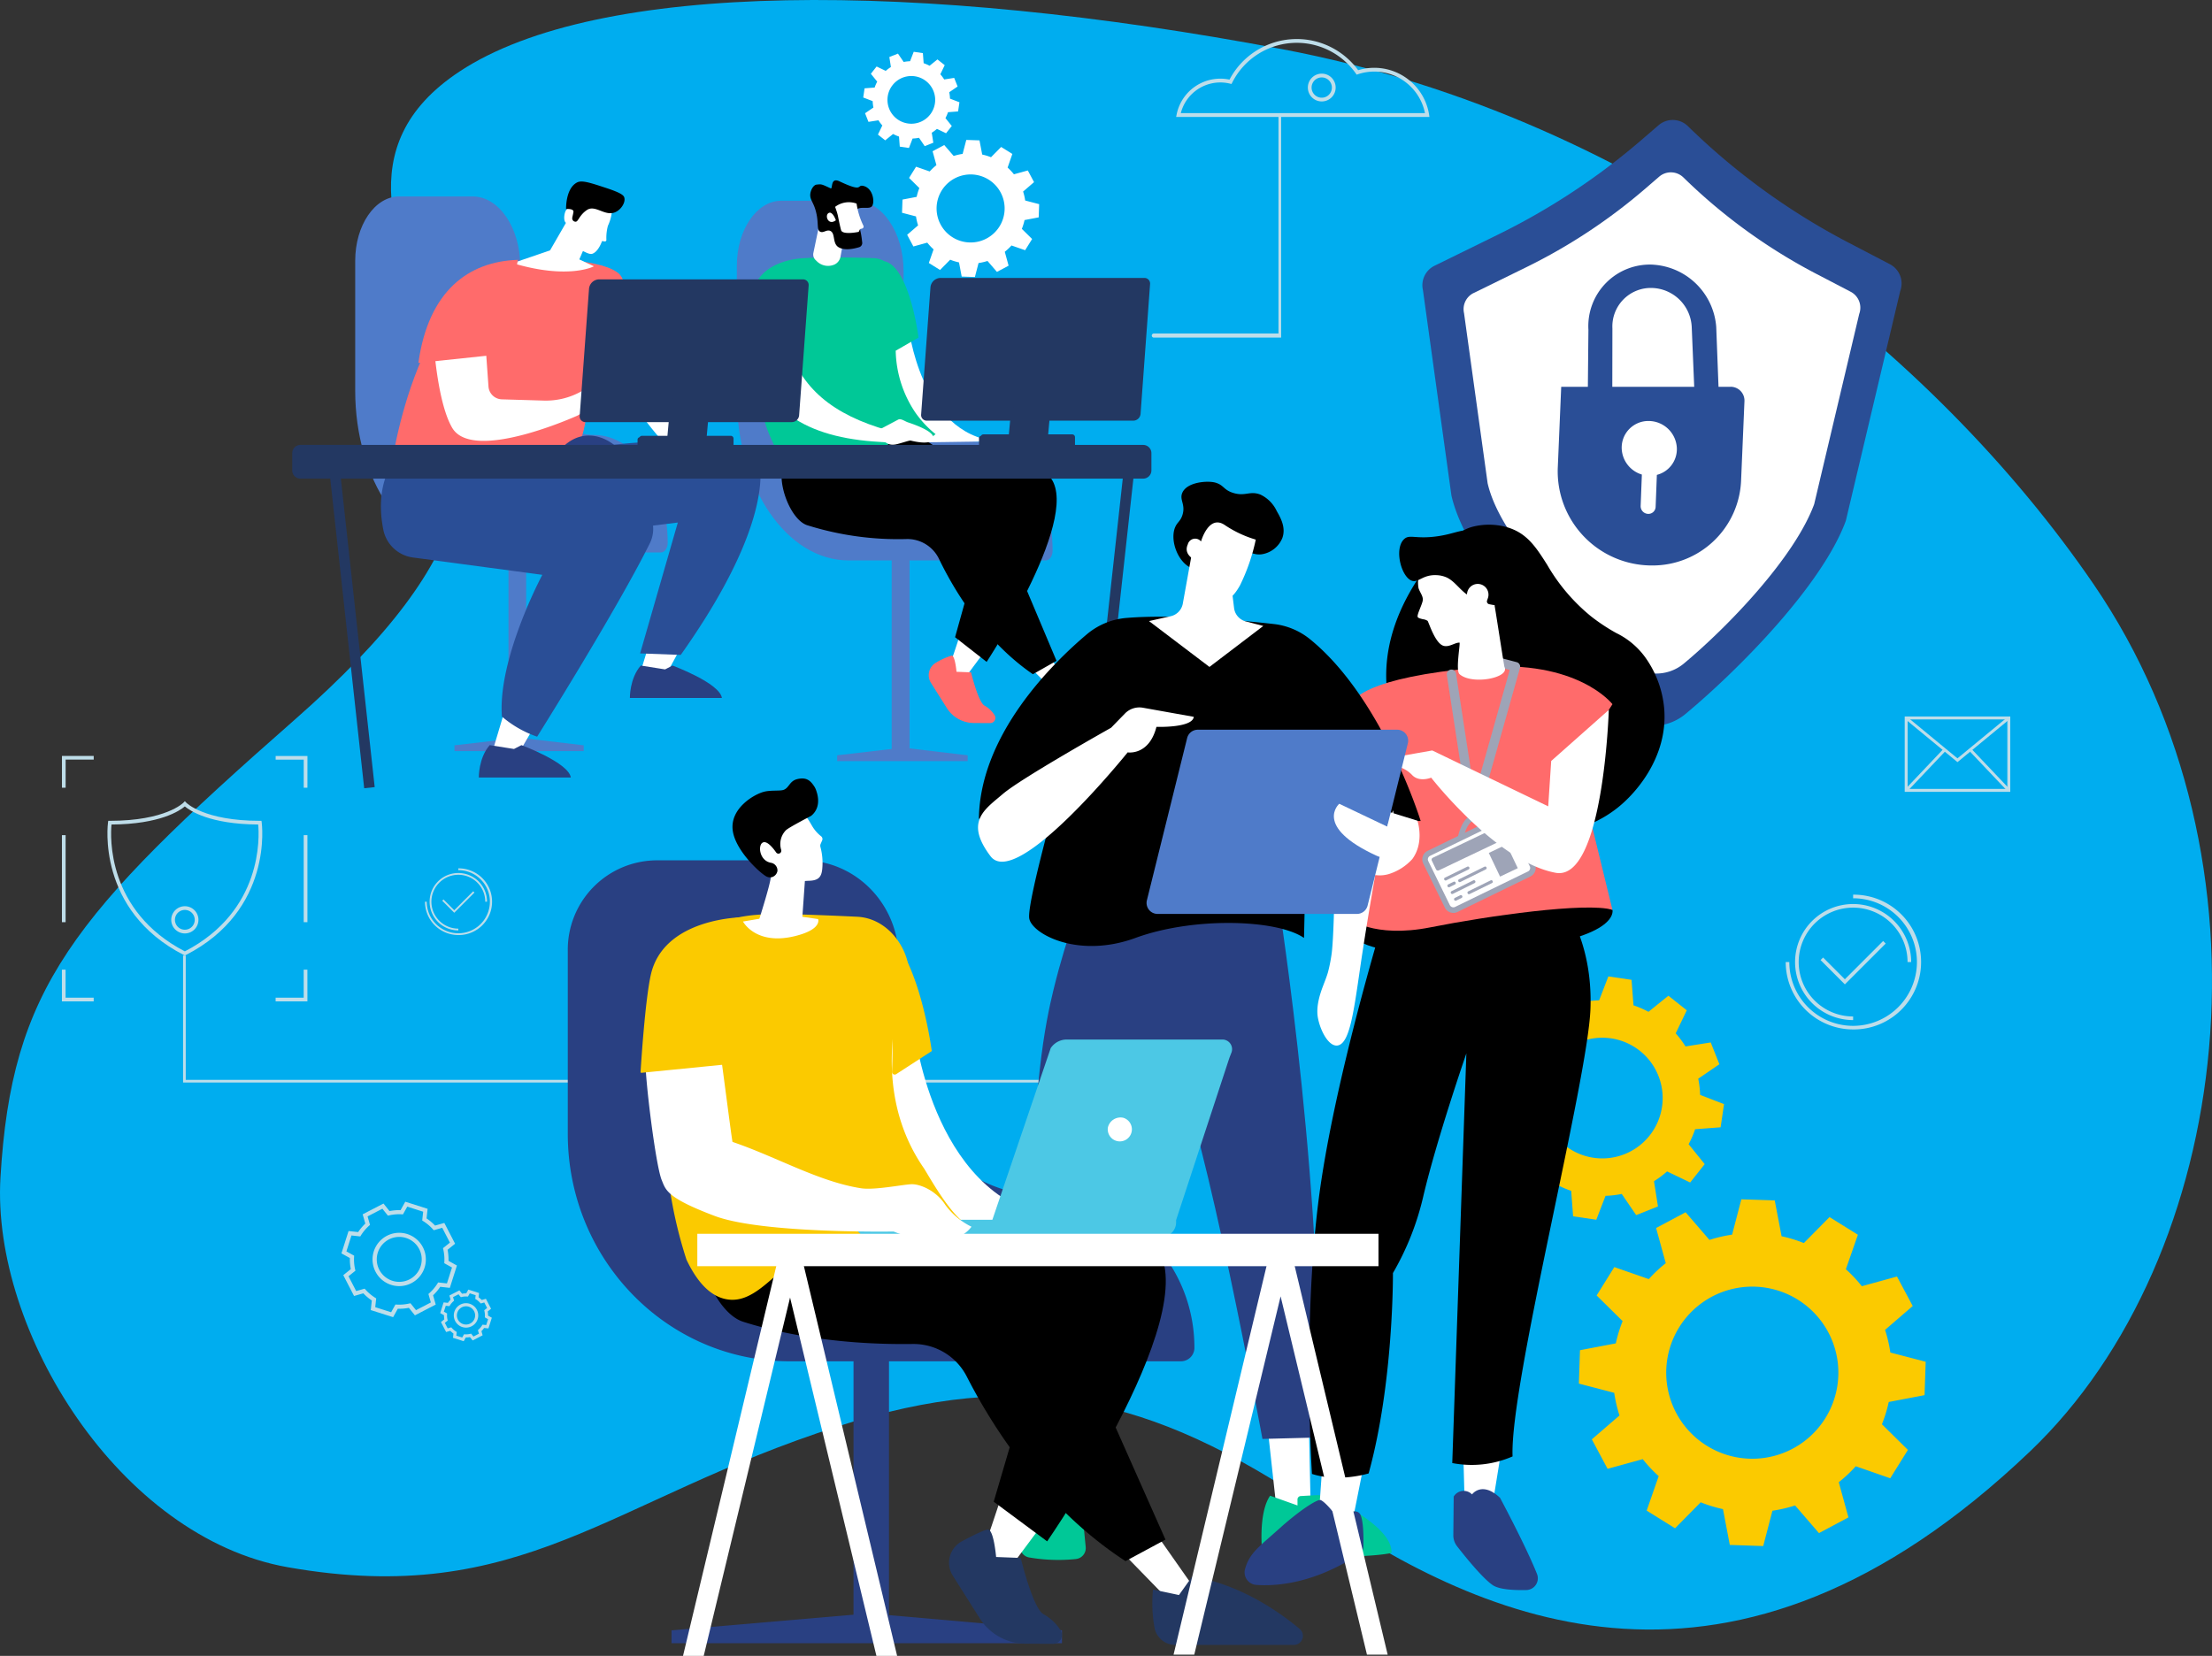 <?xml version="1.0" encoding="UTF-8"?>
<svg xmlns="http://www.w3.org/2000/svg" xmlns:xlink="http://www.w3.org/1999/xlink" width="480.001" height="359.402" viewBox="0 0 480.001 359.402">
  <rect x="0" y="0" width="480.001" height="359.402" fill="#333333" stroke="none"/>
  <defs>
    <clipPath id="clip-path">
      <rect id="Rectangle_1338" data-name="Rectangle 1338" width="480.001" height="359.402" fill="none"></rect>
    </clipPath>
  </defs>
  <g id="Group_2614" data-name="Group 2614" transform="translate(0 -0.001)">
    <g id="Group_2613" data-name="Group 2613" transform="translate(0 0.001)" clip-path="url(#clip-path)">
      <path id="Path_2914" data-name="Path 2914" d="M440.536,315c44.177-42.171,54.732-128.272,13.813-188.138C420.243,76.965,357.422,25.64,278.26,10.678S129.746-4.267,99.753,15.5C75.208,31.674,86.618,54.2,94.315,73.345,104.59,98.9,106.1,119.19,63.833,156.315,15.578,198.694,2.517,214.6.1,255.581c-1.967,33.328,25.858,78.159,62.37,84.582,50.83,8.943,69.7-14.679,119.425-30.6,39.893-12.775,67.561-6.8,103.73,17.682S375.7,376.887,440.536,315" transform="translate(0 -0.002)" fill="#00adef"></path>
      <path id="Path_2915" data-name="Path 2915" d="M245.311,1738.182l-.183-.094c-19.081-9.742-16.518-28.609-16.491-28.8l.051-.343h.346c12.132,0,15.945-3.91,15.982-3.949l.3-.315.293.316c.036.038,3.849,3.948,15.98,3.948h.347l.051.343c.028.189,2.59,19.057-16.492,28.8Zm-15.917-28.433c-.241,2.556-1.044,18.752,15.917,27.53,16.961-8.777,16.157-24.974,15.917-27.53-10.535-.065-14.82-3-15.917-3.931-1.1.931-5.382,3.865-15.917,3.931" transform="translate(-205.199 -1530.792)" fill="#bedde9"></path>
      <path id="Path_2916" data-name="Path 2916" d="M579.532,2070.882h.575v-10.766H390.03v-26.982h-.575v27.557H579.532Z" transform="translate(-349.727 -1825.739)" fill="#bedde9"></path>
      <path id="Path_2917" data-name="Path 2917" d="M593.251,2069.987h-6.9v-.8h6.094V2063.1h.8Z" transform="translate(-526.542 -1852.645)" fill="#bedde9"></path>
      <path id="Path_2918" data-name="Path 2918" d="M138.624,2069.987h-6.9V2063.1h.8v6.087h6.094Z" transform="translate(-118.29 -1852.645)" fill="#bedde9"></path>
      <path id="Path_2919" data-name="Path 2919" d="M132.555,1615.329h-.8v-6.9h6.892v.8h-6.088Z" transform="translate(-118.312 -1444.36)" fill="#bedde9"></path>
      <path id="Path_2920" data-name="Path 2920" d="M593.251,1615.352h-.8v-6.087h-6.094v-.8h6.9Z" transform="translate(-526.542 -1444.385)" fill="#bedde9"></path>
      <rect id="Rectangle_1325" data-name="Rectangle 1325" width="0.803" height="18.888" transform="translate(65.906 181.265)" fill="#bedde9"></rect>
      <rect id="Rectangle_1326" data-name="Rectangle 1326" width="0.803" height="18.888" transform="translate(13.437 181.265)" fill="#bedde9"></rect>
      <path id="Path_2921" data-name="Path 2921" d="M367.24,1934.106a2.952,2.952,0,1,1,2.951-2.952,2.955,2.955,0,0,1-2.951,2.952m0-5.1a2.148,2.148,0,1,0,2.147,2.148,2.15,2.15,0,0,0-2.147-2.148" transform="translate(-327.128 -1731.511)" fill="#bedde9"></path>
      <path id="Path_2922" data-name="Path 2922" d="M3157.084,2085.6l-3.156,3.989,3.491,4.322a21.105,21.105,0,0,0-1.411,3.251l-5.533.422-.74,5.032,5.186,2a21.387,21.387,0,0,0,.409,3.516l-4.587,3.135,1.876,4.728,5.482-.862a21.043,21.043,0,0,0,2.12,2.84l-2.4,5.009,3.989,3.156,4.321-3.491a21.188,21.188,0,0,0,3.251,1.411l.421,5.533,5.033.74,2-5.186a21.349,21.349,0,0,0,3.516-.409l3.136,4.588,4.728-1.877-.861-5.481a21.056,21.056,0,0,0,2.84-2.12l5.008,2.405,3.156-3.989-3.492-4.323a21.031,21.031,0,0,0,1.411-3.251l5.534-.421.739-5.032-5.186-2a21.355,21.355,0,0,0-.409-3.516l4.588-3.136-1.876-4.727-5.482.861a21.1,21.1,0,0,0-2.119-2.84l2.4-5.008-3.989-3.157-4.323,3.492a20.987,20.987,0,0,0-3.251-1.411l-.421-5.533-5.033-.739-2,5.186a21.309,21.309,0,0,0-3.516.409l-3.135-4.588-4.729,1.876.862,5.481a21.107,21.107,0,0,0-2.84,2.12Zm27.182,8.056a13.095,13.095,0,1,1-18.395,2.142,13.094,13.094,0,0,1,18.395-2.142" transform="translate(-2828.439 -1865.596)" fill="#fbca00"></path>
      <path id="Path_2923" data-name="Path 2923" d="M3366.383,2566.492l-3.836,6.158,5.64,5.567a30.027,30.027,0,0,0-1.479,4.833l-7.774,1.483-.242,7.251,7.669,2a30.371,30.371,0,0,0,1.143,4.917l-6,5.179,3.416,6.4,7.631-2.1a29.936,29.936,0,0,0,3.459,3.686l-2.607,7.483,6.159,3.836,5.566-5.639a30.067,30.067,0,0,0,4.834,1.479l1.482,7.774,7.251.243,2-7.669a30.454,30.454,0,0,0,4.917-1.143l5.178,6,6.4-3.415-2.1-7.631a30.062,30.062,0,0,0,3.686-3.46l7.483,2.607,3.834-6.158-5.639-5.567a29.992,29.992,0,0,0,1.479-4.834l7.774-1.482.243-7.251-7.669-2a30.461,30.461,0,0,0-1.143-4.918l6-5.178-3.416-6.4-7.631,2.1a30.157,30.157,0,0,0-3.459-3.685l2.606-7.483-6.159-3.836-5.566,5.639a30.114,30.114,0,0,0-4.834-1.479l-1.483-7.774-7.251-.242-2,7.669a30.37,30.37,0,0,0-4.918,1.143l-5.178-6-6.4,3.415,2.1,7.631a30.071,30.071,0,0,0-3.686,3.459Zm39.814,7.067a18.677,18.677,0,1,1-25.727,5.98,18.677,18.677,0,0,1,25.727-5.98" transform="translate(-3016.079 -2291.48)" fill="#fbca00"></path>
      <path id="Path_2924" data-name="Path 2924" d="M1839.214,113.4l-1.248,1.577,1.38,1.709a8.312,8.312,0,0,0-.558,1.285l-2.187.167-.292,1.989,2.05.79a8.407,8.407,0,0,0,.162,1.39l-1.814,1.24.741,1.869,2.168-.34a8.28,8.28,0,0,0,.838,1.123l-.951,1.98,1.577,1.248,1.709-1.38a8.353,8.353,0,0,0,1.285.558l.167,2.187,1.99.292.79-2.05a8.446,8.446,0,0,0,1.39-.162l1.24,1.814,1.869-.742-.34-2.167a8.31,8.31,0,0,0,1.122-.838l1.98.951,1.248-1.577-1.38-1.709a8.369,8.369,0,0,0,.558-1.285l2.187-.167.292-1.989-2.05-.79a8.39,8.39,0,0,0-.161-1.39l1.814-1.24-.742-1.869-2.167.34a8.385,8.385,0,0,0-.839-1.123l.951-1.98-1.577-1.248-1.709,1.38a8.34,8.34,0,0,0-1.285-.558l-.167-2.187-1.989-.292-.79,2.05a8.441,8.441,0,0,0-1.39.162l-1.24-1.814-1.869.742.34,2.167a8.324,8.324,0,0,0-1.123.838Zm10.746,3.185a5.177,5.177,0,1,1-7.272.847,5.177,5.177,0,0,1,7.272-.847" transform="translate(-1648.991 -98.968)" fill="#fff"></path>
      <path id="Path_2925" data-name="Path 2925" d="M1921.955,303.512l-1.516,2.435,2.229,2.2a11.873,11.873,0,0,0-.585,1.911l-3.073.586-.1,2.866,3.032.791a12.084,12.084,0,0,0,.452,1.944l-2.372,2.047,1.35,2.53,3.017-.829a11.917,11.917,0,0,0,1.367,1.457l-1.03,2.958,2.434,1.516,2.2-2.229a11.884,11.884,0,0,0,1.911.585l.586,3.073,2.866.1.791-3.032a12.053,12.053,0,0,0,1.944-.452l2.047,2.372,2.53-1.35-.829-3.017a11.862,11.862,0,0,0,1.458-1.367l2.958,1.03,1.517-2.434-2.23-2.2a11.866,11.866,0,0,0,.585-1.911l3.073-.586.1-2.866-3.032-.791a12.048,12.048,0,0,0-.452-1.944l2.372-2.047-1.35-2.53-3.017.829a11.9,11.9,0,0,0-1.368-1.457l1.03-2.958-2.434-1.516-2.2,2.229a11.892,11.892,0,0,0-1.911-.585l-.586-3.073-2.866-.1-.791,3.032a12.024,12.024,0,0,0-1.943.452l-2.048-2.372-2.53,1.35.829,3.017a11.829,11.829,0,0,0-1.457,1.367Zm15.739,2.794a7.383,7.383,0,1,1-10.17,2.364,7.383,7.383,0,0,1,10.17-2.364" transform="translate(-1723.17 -267.329)" fill="#fff"></path>
      <path id="Path_2926" data-name="Path 2926" d="M3028.392,286.912l13.823-6.784a146.939,146.939,0,0,0,31.232-20.642l3.562-3.072a4.709,4.709,0,0,1,6.37.2,146.933,146.933,0,0,0,34.8,25.251l9.038,4.716a4.71,4.71,0,0,1,2.24,5.8l-11.812,49.9c-5.142,13.959-23.116,32.178-34.772,41.9a11.288,11.288,0,0,1-15.278-.76c-10.474-10.642-31.8-30.492-35.529-46.624l-6.184-44.6a4.71,4.71,0,0,1,2.514-5.288" transform="translate(-2717.106 -229.231)" fill="#2a4e96"></path>
      <path id="Path_2927" data-name="Path 2927" d="M3115.622,392.911l11.445-5.617a121.652,121.652,0,0,0,25.858-17.091l2.949-2.544a3.9,3.9,0,0,1,5.274.166,121.666,121.666,0,0,0,28.81,20.907l7.483,3.9a3.9,3.9,0,0,1,1.855,4.8l-9.779,41.312c-4.257,11.558-18.631,26.533-28.282,34.584a9.346,9.346,0,0,1-12.649-.629c-8.672-8.811-26.841-25.137-29.926-38.494l-5.12-36.926a3.9,3.9,0,0,1,2.082-4.378" transform="translate(-2795.845 -329.306)" fill="#fff"></path>
      <path id="Path_2928" data-name="Path 2928" d="M3400.8,590.361l-.579-13.905a8.884,8.884,0,0,0-8.428-8.376,8.354,8.354,0,0,0-8.78,8.771l-.025,14.2h-5.315l.135-13.881a13.366,13.366,0,0,1,14.135-14.151v.007a14.643,14.643,0,0,1,13.6,13.51l.536,14.043Z" transform="translate(-3033.123 -505.572)" fill="#2a4e96"></path>
      <path id="Path_2929" data-name="Path 2929" d="M3351.132,823h-36.767l-.75,17.693a20.431,20.431,0,0,0,20.4,21.089,19.228,19.228,0,0,0,19.383-18.424l.732-17.262a3,3,0,0,0-2.994-3.1m-16.015,19.122-.268,6.956a1.57,1.57,0,0,1-1.583,1.511,1.67,1.67,0,0,1-1.667-1.716l.263-6.822a6.144,6.144,0,0,1-4.376-5.682,5.782,5.782,0,0,1,5.833-5.941,6.152,6.152,0,0,1,6.137,5.941,5.765,5.765,0,0,1-4.339,5.754" transform="translate(-2975.584 -739.05)" fill="#2a4e96"></path>
      <path id="Path_2930" data-name="Path 2930" d="M1603.627,442.4v13.359c0,13.065,7.24,23.656,16.17,23.656s16.17,10.591,16.17,23.656c0,1.164-.662,2.108-1.478,2.108h-42.8c-13.388,0-24.241-15.878-24.241-35.463v-28.5c0-7.79,4.317-14.105,9.641-14.105h16.086c5.773,0,10.454,6.847,10.454,15.294" transform="translate(-1407.554 -383.542)" fill="#4f7bc9"></path>
      <rect id="Rectangle_1327" data-name="Rectangle 1327" width="3.879" height="47.696" transform="translate(193.494 116.179)" fill="#4f7bc9"></rect>
      <path id="Path_2931" data-name="Path 2931" d="M1809.192,1593.037l-13.406-1.592h-1.23l-13.687,1.592v1.262h28.323Z" transform="translate(-1599.207 -1429.105)" fill="#4f7bc9"></path>
      <path id="Path_2932" data-name="Path 2932" d="M1867.368,692.4s2.485,23.487,19.174,25.023l-19.174.284s-7.1-14.973-7.387-20.8,7.387-4.5,7.387-4.5" transform="translate(-1670.241 -621.653)" fill="#fff"></path>
      <path id="Path_2933" data-name="Path 2933" d="M1609.932,678.333c-2.505,1.062-5.447,2.313-8.039,3.427,0,.032,0,.064,0,.1l8.038-3.469Z" transform="translate(-1438.485 -609.138)" fill="#fff"></path>
      <path id="Path_2934" data-name="Path 2934" d="M1595.731,674.587l.034-1.43.357-.153c2.593-1.114,5.535-2.366,8.042-3.428l.883-.374-.061,1.391Z" transform="translate(-1432.954 -600.938)"></path>
      <path id="Path_2935" data-name="Path 2935" d="M1588.13,567.906s.536-9.076,1.319-12.582c1.648-7.377,11.2-7.455,11.2-7.455s4.9-.374,15.214,0a5.068,5.068,0,0,1,2.2.669v-.015c5.484,1.3,7.388,16.582,7.388,16.582l-4.956,2.843a24.888,24.888,0,0,0,4.236,13.388,22.9,22.9,0,0,0,4.416,4.73,14.8,14.8,0,0,1-5.086,2.722c-3.8,1.129-5.7.987-8.755,1.079-8.094.242-11.072,8.188-16.3,7.055-1.4-.3-1.976-1.876-3.711-5.532-.983-3.032-3.128-6.11-3.615-10.134a56.591,56.591,0,0,1,.03-13.766Z" transform="translate(-1426.129 -491.833)" fill="#00c897"></path>
      <path id="Path_2936" data-name="Path 2936" d="M1888.362,932.318c-3.608-3.445-8.476-4.048-12.148-.067a.593.593,0,0,0,.427,1h11.347a.543.543,0,0,0,.373-.933" transform="translate(-1684.682 -834.678)"></path>
      <path id="Path_2937" data-name="Path 2937" d="M1600.636,727.7c2.754,10.039,10.009,15.81,21.877,19.182l-.234,2.57c-16.493-.58-26.577-6.2-30.035-19.954Z" transform="translate(-1429.824 -653.469)" fill="#fff"></path>
      <path id="Path_2938" data-name="Path 2938" d="M1862.383,894.881a1.456,1.456,0,0,1,.8-.713,5.636,5.636,0,0,0,.726-.331l3.23-1.714c.6-.3,1.47.394,2.1.6,1.9.623,5.819,2.089,5.5,3.467-.349,1.486-3.721.783-4.919.483-.273-.068-2.752.829-3.535.888a2.555,2.555,0,0,1-1.862-.471,1.72,1.72,0,0,0-.8-.186,1.471,1.471,0,0,1-1.149-.539l-.007-.008a1.253,1.253,0,0,1-.137-1.352Z" transform="translate(-1672.225 -801.055)" fill="#fff"></path>
      <path id="Path_2939" data-name="Path 2939" d="M2012.229,1356.5c.466-.472,3.161-8.866,3.161-8.866l5.325,3.8-5.838,7.856Z" transform="translate(-1806.966 -1210.161)" fill="#fff"></path>
      <path id="Path_2940" data-name="Path 2940" d="M1989,1409.494l-3.542-.021a6.967,6.967,0,0,1-5.8-3.172l-3.5-5.551a3.12,3.12,0,0,1,1.173-4.418,14.405,14.405,0,0,1,3.352-1.5c.729.069,1.023,3.521,1.023,3.521l3.155.121s1.559,6.49,2.93,7.227a6.031,6.031,0,0,1,2.166,2.047,1.132,1.132,0,0,1-.956,1.747" transform="translate(-1774.146 -1252.547)" fill="#ff6b6b"></path>
      <path id="Path_2941" data-name="Path 2941" d="M2190.357,1392.94l6.183,6.22,3.277-1.205-5.7-7.957Z" transform="translate(-1966.924 -1248.207)" fill="#fff"></path>
      <path id="Path_2942" data-name="Path 2942" d="M1842.442,961.831s28.256-3.468,36.658,4.2-13.264,40.646-13.264,40.646l-6.851-5.357,6.5-23.308-26.12-7.821Z" transform="translate(-1651.736 -863.015)"></path>
      <path id="Path_2943" data-name="Path 2943" d="M1668.219,968.246a65.847,65.847,0,0,0,21.712,3,7.617,7.617,0,0,1,6.934,4.4c3.041,6.286,9.621,17.605,20.34,24.942l5.12-2.908-13.067-31.012a11.111,11.111,0,0,0-6.183-6.1l-25.7-8.034s-8.231-4.344-12.167,3.214c-.7,1.35-2.009-1.063-2.32.026-1.066,3.734,1.8,11.294,5.326,12.474" transform="translate(-1493.063 -854.252)"></path>
      <path id="Path_2944" data-name="Path 2944" d="M2231.048,1455.495a17.838,17.838,0,0,0,.208,4.984,2.718,2.718,0,0,0,2.665,2.122h15.174a1.162,1.162,0,0,0,.744-2.053,29.951,29.951,0,0,0-13.763-6.733l-1.7,2.385Z" transform="translate(-2003.385 -1305.515)" fill="#ff6b6b"></path>
      <path id="Path_2945" data-name="Path 2945" d="M2243.758,1457.879h-15.174a3.338,3.338,0,0,1-3.256-2.6,18.3,18.3,0,0,1-.218-5.181.606.606,0,0,1,.727-.525l2.938.623,1.473-2.062a.6.6,0,0,1,.592-.246c6.367,1.058,11.537,4.756,14.053,6.867a1.767,1.767,0,0,1-1.134,3.122m-17.5-6.977a16.363,16.363,0,0,0,.25,4.121,2.121,2.121,0,0,0,2.073,1.645h15.174a.557.557,0,0,0,.356-.984,29.827,29.827,0,0,0-13.1-6.535l-1.481,2.075a.605.605,0,0,1-.618.24Z" transform="translate(-1998.049 -1300.186)" fill="#ff6b6b"></path>
      <path id="Path_2946" data-name="Path 2946" d="M2257.9,1514.749h-15.726a.605.605,0,0,1,0-1.211H2257.9a.605.605,0,0,1,0,1.211" transform="translate(-2012.913 -1359.146)" fill="#ff6b6b"></path>
      <path id="Path_2947" data-name="Path 2947" d="M2310.317,1469.529a.605.605,0,0,1-.559-.836l.833-2.022a.605.605,0,1,1,1.119.461l-.832,2.022a.606.606,0,0,1-.561.375" transform="translate(-2074.104 -1316.722)" fill="#ff6b6b"></path>
      <path id="Path_2948" data-name="Path 2948" d="M2337.143,1476.481a.605.605,0,0,1-.575-.8l.6-1.824a.605.605,0,0,1,1.15.379l-.6,1.824a.606.606,0,0,1-.575.416" transform="translate(-2098.192 -1323.144)" fill="#ff6b6b"></path>
      <path id="Path_2949" data-name="Path 2949" d="M1729.967,477.309l1.442-6.924,5.168,3.764-.747,4.089a2.361,2.361,0,0,1-1.244,1.56,3.448,3.448,0,0,1-3.915-.744l-.241-.233a1.636,1.636,0,0,1-.464-1.512" transform="translate(-1553.466 -422.402)" fill="#fff"></path>
      <path id="Path_2950" data-name="Path 2950" d="M1735.1,385c-1.489-.324.153,1.522-5.144-.98-2.109-1-1.4,1.766-1.951,1.509-2.023-.949-1.953-.919-3.033-.81-.714.072-1.364,1.267-1.386,2.232-.03,1.275.947,1.76,1.436,4.54.343,1.952.006,3.053.7,3.44s1.421-.528,2.224-.158c1.04.478.522,2.33,1.457,3.28.589.6,2.107,1.073,4.793.254a.952.952,0,0,0,.667-1.013c-.064-.582-.148-1.316-.288-2.011-.663-3.311-1.662-4.194-1.129-4.941.816-1.144,3.048-.061,3.6-1.019.573-1,.087-3.877-1.951-4.321" transform="translate(-1547.765 -344.652)"></path>
      <path id="Path_2951" data-name="Path 2951" d="M1776.6,431.3l.3.871a9.4,9.4,0,0,1,.339,1.256c.158.8.439,2.172.656,2.929.318,1.111,3.819.368,3.819.368l.3-.608.408-.1a.466.466,0,0,0,.214-.109.451.451,0,0,0,.1-.521,16.251,16.251,0,0,1-1.484-4.8,4.886,4.886,0,0,0-4.658.714" transform="translate(-1595.377 -386.398)" fill="#fff"></path>
      <path id="Path_2952" data-name="Path 2952" d="M1760.945,454.138s-.721-2.1-1.6-1.56-.028,2.823,1.6,1.56" transform="translate(-1579.56 -406.333)" fill="#fff"></path>
      <path id="Path_2953" data-name="Path 2953" d="M791.432,433.085v13.222c0,12.931,7.165,23.414,16,23.414s16,10.483,16,23.414c0,1.152-.655,2.086-1.463,2.086H779.613c-13.251,0-23.993-15.715-23.993-35.1V431.909c0-7.71,4.273-13.961,9.543-13.961h15.922c5.714,0,10.347,6.777,10.347,15.137" transform="translate(-678.541 -375.314)" fill="#4f7bc9"></path>
      <rect id="Rectangle_1328" data-name="Rectangle 1328" width="3.839" height="47.209" transform="translate(110.338 114.503)" fill="#4f7bc9"></rect>
      <path id="Path_2954" data-name="Path 2954" d="M994.9,1571.963l-13.27-1.576H980.41l-13.547,1.576v1.25H994.9Z" transform="translate(-868.236 -1410.196)" fill="#4f7bc9"></path>
      <path id="Path_2955" data-name="Path 2955" d="M1364.743,1353.774l-2.393,7.84,5.833.025,3.472-6.413Z" transform="translate(-1223.38 -1215.679)" fill="#fff"></path>
      <path id="Path_2956" data-name="Path 2956" d="M1049.338,1491.405l-3.463,11.561s3.984,4.255,3.752,3.938,6.947-12.406,6.947-12.406Z" transform="translate(-939.188 -1339.271)" fill="#fff"></path>
      <path id="Path_2957" data-name="Path 2957" d="M1339.931,1423.152s-.084-4.216,2.365-7.031l5.27.833,1.62-.833s10.255,3.8,10.713,7.031Z" transform="translate(-1203.248 -1271.666)" fill="#294082"></path>
      <path id="Path_2958" data-name="Path 2958" d="M1018.559,1592.471s-.084-4.216,2.365-7.031l5.27.833,1.62-.833s10.255,3.8,10.713,7.031Z" transform="translate(-914.658 -1423.713)" fill="#294082"></path>
      <path id="Path_2959" data-name="Path 2959" d="M1112.027,943.109s27.988-7.436,45.2-1.046a4.477,4.477,0,0,1,2.91,4.051c.177,5.245-1.7,17.668-17.3,39.671l-8.811-.333,8.18-28.4-34.045,4.2Z" transform="translate(-995.119 -843.638)" fill="#2a4e96"></path>
      <path id="Path_2960" data-name="Path 2960" d="M812.942,984.886s-4.013,4.809-2.1,14.482a7.584,7.584,0,0,0,6.423,6.052l28.084,3.763s-9.728,18.176-8.767,30.756a23.434,23.434,0,0,0,7.643,4.373s17.228-27.424,24.443-41.946a7,7,0,0,0-1.922-8.628c-4.27-3.331-12.35-7.488-26.1-7.522-22.975-.058-27.7-1.329-27.7-1.329" transform="translate(-727.667 -884.42)" fill="#2a4e96"></path>
      <path id="Path_2961" data-name="Path 2961" d="M1290.517,641.792c1.114-.3,5.581,31.347,21.534,31.555l-14.789-.616s-13.011-14.188-13.341-23.577c-.228-6.485,6.6-7.362,6.6-7.362" transform="translate(-1152.946 -576.322)" fill="#fff"></path>
      <path id="Path_2962" data-name="Path 2962" d="M874.162,583.013s.782,14.878-11.012,16.216-31.509-1.439-31.509-1.439,5.544-43.858,30.6-45.447c8.8-.558,20.962.93,19.607,5.314-3.433,11.108-7.688,25.357-7.688,25.357" transform="translate(-746.807 -495.899)" fill="#ff6b6b"></path>
      <path id="Path_2963" data-name="Path 2963" d="M1270.519,592.45l-8.578-11.73-5.991,17.817,8.04,6.362Z" transform="translate(-1127.834 -521.483)" fill="#ff6b6b"></path>
      <path id="Path_2964" data-name="Path 2964" d="M1098.844,423.731l-8.094,2.767c12.14,3.637,17.611.689,17.611.689l-3.164-1.5.784-1.816c.8.381,1.553.8,2.119.565,1.311-.538,2.026-2.725,2.026-2.725l.594.074a.314.314,0,0,0,.352-.3,10.074,10.074,0,0,1,.328-3.084,9.835,9.835,0,0,0,.9-3.4l-5.4-3.645-2.743,4.049s-.47-1.1-1.481-.722c-.734.272-1.067,2.609-.382,3.071Z" transform="translate(-979.485 -369.387)" fill="#fff"></path>
      <path id="Path_2965" data-name="Path 2965" d="M1204.252,392.235s1.715-.148,1.594.631c-.17,1.086-.383,1.3-.185,1.733a.755.755,0,0,0,.634.394c.5.007.67-.837,1.564-1.775a5.2,5.2,0,0,1,1-.826c1.733-1.031,3.7,1.3,5.8.63,1.4-.446,2.51-2.11,2.235-3.231-.115-.469-.509-.993-3.961-2.128-3.493-1.149-5.24-1.723-6.286-1.2-2.453,1.237-2.406,5.455-2.4,5.766" transform="translate(-1081.408 -346.869)"></path>
      <path id="Path_2966" data-name="Path 2966" d="M919.563,641.082s.561,16.485,4.325,22.9c4.5,7.656,27.176-2.656,27.176-2.656l2.638-1.5a7.3,7.3,0,0,1,5.862-.6l2.318.751a.552.552,0,0,0,.57-.9,23.694,23.694,0,0,0-5.139-4.326c-1.4-.758-3.212-.045-4.746.929a15.761,15.761,0,0,1-8.928,2.385l-8.988-.268a2.994,2.994,0,0,1-2.888-2.74L930.405,636Z" transform="translate(-825.761 -571.123)" fill="#fff"></path>
      <path id="Path_2967" data-name="Path 2967" d="M911.7,552.857c-10.714.337-19.419,6.729-21.6,22.375l17.578-1.851Z" transform="translate(-799.311 -496.461)" fill="#ff6b6b"></path>
      <path id="Path_2968" data-name="Path 2968" d="M1205.089,929.653c-3.709-3.542-8.714-4.161-12.489-.068a.61.61,0,0,0,.439,1.028h11.665a.558.558,0,0,0,.384-.959" transform="translate(-1070.798 -832.215)" fill="#294082"></path>
      <path id="Path_2969" data-name="Path 2969" d="M2010.842,627.047H1966.05a.618.618,0,0,1-.648-.683l2.026-27.643a1.652,1.652,0,0,1,1.587-1.448h44.214a.619.619,0,0,1,.648.683l-2.068,28.208a1.007,1.007,0,0,1-.968.883" transform="translate(-1764.915 -536.347)" fill="#233862"></path>
      <path id="Path_2970" data-name="Path 2970" d="M2005.513,622.324h-44.791a1.253,1.253,0,0,1-.932-.393,1.231,1.231,0,0,1-.32-.94l2.027-27.643a2.248,2.248,0,0,1,2.191-2.009H2007.9a1.253,1.253,0,0,1,.932.393,1.227,1.227,0,0,1,.32.94l-2.068,28.208a1.614,1.614,0,0,1-1.572,1.444m-41.826-29.774a1.044,1.044,0,0,0-.984.887l-2.026,27.643c0,.025.01.033.044.033h44.791a.407.407,0,0,0,.364-.322l2.068-28.208c0-.025-.01-.033-.045-.033Z" transform="translate(-1759.586 -531.018)" fill="#233862"></path>
      <path id="Path_2971" data-name="Path 2971" d="M2143.238,788.436h6.855l1.71-18.635a.345.345,0,0,0-.354-.392h-5.7a.858.858,0,0,0-.842.794Z" transform="translate(-1924.611 -690.923)" fill="#233862"></path>
      <path id="Path_2972" data-name="Path 2972" d="M2153.792,791.83h6.854l1.687-18.642h-6.854Z" transform="translate(-1934.089 -694.317)" fill="#233862"></path>
      <path id="Path_2973" data-name="Path 2973" d="M2155.318,787.107h-6.855a.606.606,0,0,1-.6-.66l1.687-18.642a.605.605,0,0,1,.6-.551H2157a.605.605,0,0,1,.6.66l-1.686,18.642a.606.606,0,0,1-.6.551m-6.192-1.211h5.639l1.577-17.431H2150.7Z" transform="translate(-1928.76 -688.988)" fill="#233862"></path>
      <path id="Path_2974" data-name="Path 2974" d="M2101.312,930.622h-18.25a.5.5,0,0,1-.5-.5v-2.255a.5.5,0,0,1,.5-.5h18.25a.5.5,0,0,1,.5.5v2.255a.5.5,0,0,1-.5.5" transform="translate(-1870.121 -832.76)" fill="#233862"></path>
      <rect id="Rectangle_1329" data-name="Rectangle 1329" width="19.26" height="2.691" transform="translate(213.405 94.884)" fill="#233862"></rect>
      <path id="Path_2975" data-name="Path 2975" d="M2105.984,928.132h-19.259a.605.605,0,0,1-.605-.605v-2.692a.605.605,0,0,1,.605-.605h19.259a.605.605,0,0,1,.606.605v2.692a.605.605,0,0,1-.606.605m-18.654-1.211h18.049v-1.481H2087.33Z" transform="translate(-1873.319 -829.952)" fill="#233862"></path>
      <path id="Path_2976" data-name="Path 2976" d="M1284.5,630.1h-44.791a.618.618,0,0,1-.648-.683l2.026-27.643a1.652,1.652,0,0,1,1.587-1.448h44.214a.618.618,0,0,1,.648.683l-2.068,28.208a1.008,1.008,0,0,1-.968.883" transform="translate(-1112.666 -539.084)" fill="#233862"></path>
      <path id="Path_2977" data-name="Path 2977" d="M1279.172,625.372h-44.791a1.254,1.254,0,0,1-.932-.393,1.231,1.231,0,0,1-.32-.94l2.027-27.643a2.248,2.248,0,0,1,2.191-2.009h44.213a1.253,1.253,0,0,1,.932.393,1.23,1.23,0,0,1,.319.94l-2.068,28.208a1.614,1.614,0,0,1-1.572,1.444M1237.346,595.6a1.043,1.043,0,0,0-.983.887l-2.026,27.643c0,.025.01.033.044.033h44.791a.406.406,0,0,0,.364-.322l2.068-28.208c0-.025-.01-.033-.045-.033Z" transform="translate(-1107.337 -533.755)" fill="#233862"></path>
      <path id="Path_2978" data-name="Path 2978" d="M1416.9,791.484h6.855l1.71-18.635a.344.344,0,0,0-.354-.392h-5.7a.859.859,0,0,0-.842.794Z" transform="translate(-1272.362 -693.66)" fill="#233862"></path>
      <path id="Path_2979" data-name="Path 2979" d="M1427.451,794.878h6.855l1.687-18.642h-6.854Z" transform="translate(-1281.84 -697.054)" fill="#233862"></path>
      <path id="Path_2980" data-name="Path 2980" d="M1428.977,790.155h-6.854a.605.605,0,0,1-.6-.66l1.687-18.642a.605.605,0,0,1,.6-.551h6.854a.606.606,0,0,1,.6.66L1429.58,789.6a.606.606,0,0,1-.6.551m-6.192-1.211h5.639L1430,771.513h-5.639Z" transform="translate(-1276.511 -691.725)" fill="#233862"></path>
      <path id="Path_2981" data-name="Path 2981" d="M1374.97,933.67h-18.251a.5.5,0,0,1-.5-.5V930.91a.5.5,0,0,1,.5-.5h18.251a.5.5,0,0,1,.5.5v2.255a.5.5,0,0,1-.5.5" transform="translate(-1217.871 -835.497)" fill="#233862"></path>
      <rect id="Rectangle_1330" data-name="Rectangle 1330" width="19.26" height="2.691" transform="translate(139.313 95.195)" fill="#233862"></rect>
      <path id="Path_2982" data-name="Path 2982" d="M1379.643,931.18h-19.26a.606.606,0,0,1-.605-.605v-2.691a.605.605,0,0,1,.605-.605h19.26a.605.605,0,0,1,.605.605v2.691a.606.606,0,0,1-.605.605m-18.654-1.211h18.049v-1.481h-18.049Z" transform="translate(-1221.07 -832.689)" fill="#233862"></path>
      <path id="Path_2983" data-name="Path 2983" d="M628.757,958.712h182.87a1.179,1.179,0,0,0,1.179-1.179v-3.751a1.179,1.179,0,0,0-1.179-1.179H628.757a1.179,1.179,0,0,0-1.179,1.179v3.751a1.179,1.179,0,0,0,1.179,1.179" transform="translate(-563.56 -855.43)" fill="#233862"></path>
      <path id="Path_2984" data-name="Path 2984" d="M806.3,953.988H623.427a1.787,1.787,0,0,1-1.785-1.784v-3.751a1.787,1.787,0,0,1,1.785-1.785H806.3a1.787,1.787,0,0,1,1.784,1.785V952.2a1.786,1.786,0,0,1-1.784,1.784m-182.87-6.109a.574.574,0,0,0-.574.574V952.2a.574.574,0,0,0,.574.574H806.3a.574.574,0,0,0,.574-.574v-3.751a.574.574,0,0,0-.574-.574Z" transform="translate(-558.23 -850.101)" fill="#233862"></path>
      <rect id="Rectangle_1331" data-name="Rectangle 1331" width="68" height="2.292" transform="translate(236.276 170.838) rotate(-83.725)" fill="#233862"></rect>
      <rect id="Rectangle_1332" data-name="Rectangle 1332" width="2.292" height="68" transform="matrix(0.994, -0.109, 0.109, 0.994, 71.618, 103.496)" fill="#233862"></rect>
      <path id="Path_2985" data-name="Path 2985" d="M2245.861,3026.651,2243.7,3041.8h-4.671l-.26-14.9Z" transform="translate(-2010.398 -2717.909)" fill="#fff"></path>
      <path id="Path_2986" data-name="Path 2986" d="M2238.372,3037.075H2233.7a.606.606,0,0,1-.605-.594l-.26-14.9a.605.605,0,0,1,.584-.615l7.09-.25a.605.605,0,0,1,.621.69l-2.158,15.151a.605.605,0,0,1-.6.52m-4.077-1.21h3.552l1.982-13.916-5.773.2Z" transform="translate(-2005.069 -2712.577)"></path>
      <path id="Path_2987" data-name="Path 2987" d="M2182.038,3158.151a37.3,37.3,0,0,1-10.155-.34,2.386,2.386,0,0,1-1.9-3c1.07-3.8,3.374-11,6.273-14.281l.633,1.851,1.013-1.689a.845.845,0,0,1,.648-.407l2.1-.2a.846.846,0,0,1,.914.7l.281,1.6.8-2.058,1.5,15.22a2.382,2.382,0,0,1-2.111,2.6" transform="translate(-1948.548 -2819.774)" fill="#00c897"></path>
      <path id="Path_2988" data-name="Path 2988" d="M2696.792,3026.778l1.942,17.659,7.428,1.555-.452-20.706Z" transform="translate(-2421.698 -2716.684)" fill="#fff"></path>
      <path id="Path_2989" data-name="Path 2989" d="M2683.646,3193.746s-.951-8.5,1.711-12.377l5.942,2.116v-1.27a.741.741,0,0,1,.664-.767l3.314-.19a7.205,7.205,0,0,1,3.6.74c3.969,1.952,13.106,6.982,12.817,11.8,0,0-7.193,1.785-28.047-.057" transform="translate(-2409.745 -2856.736)" fill="#00c897"></path>
      <path id="Path_2990" data-name="Path 2990" d="M2249.923,1854.561s10.657,67.738,8.388,116.49l-11.848.306s-12.707-68.751-19.046-81.05c0,0-17.223,62.682-17.887,80.524,0,0-7.664.77-10.719-.329-1.641-17.219-2.135-31.866-2.217-43.055-.235-32.024,2.826-46.571,4.5-53.471,1.54-6.336,3.194-11.486,4.4-14.969l4.031-11.5Z" transform="translate(-1972.513 -1659.046)" fill="#294082"></path>
      <path id="Path_2991" data-name="Path 2991" d="M2983.966,1184.913c.552.035,1.091.056,1.091.056a25.226,25.226,0,0,0,14.837-4.869c4.842-3.474,11.691-11.664,10.836-21.949a22.421,22.421,0,0,0-3.751-10.562c-3.413-5.054-6.419-4.858-12.018-9.291-10.693-8.466-10.116-17.4-18.785-19.492a14.116,14.116,0,0,0-6.777.058c-1.713.453-5.682,2.16-10.8,9.795-2.644,3.944-9.747,14.543-7.283,27.877,2.872,15.546,17.385,27.414,32.649,28.379" transform="translate(-2649.801 -1004.332)"></path>
      <path id="Path_2992" data-name="Path 2992" d="M2983.8,1183.4q-.264,0-.53-.007s-.543-.021-1.1-.056c-15.9-1.005-30.013-13.276-32.834-28.544-2.479-13.415,4.635-24.029,7.314-28.026,4.708-7.025,8.534-9.249,10.915-9.878a14.325,14.325,0,0,1,6.875-.059c4.763,1.149,6.771,4.312,9.313,8.316a40.517,40.517,0,0,0,9.55,11.214,41.193,41.193,0,0,0,5.456,3.606,16.817,16.817,0,0,1,6.6,5.731,22.461,22.461,0,0,1,3.785,10.658c.886,10.648-6.447,18.921-10.919,22.13a25.417,25.417,0,0,1-14.43,4.913m-12.709-66.555a13.405,13.405,0,0,0-3.421.437c-1.894.5-5.8,2.427-10.683,9.712-2.653,3.959-9.7,14.475-7.253,27.728,2.789,15.092,16.744,27.221,32.464,28.214.549.034,1.085.055,1.086.055a24.862,24.862,0,0,0,14.713-4.831c4.4-3.16,11.623-11.3,10.752-21.769a22.064,22.064,0,0,0-3.717-10.466,16.489,16.489,0,0,0-6.472-5.607,41.417,41.417,0,0,1-5.5-3.639,40.812,40.812,0,0,1-9.641-11.314c-2.494-3.927-4.463-7.029-9.066-8.14a14.081,14.081,0,0,0-3.256-.379" transform="translate(-2648.015 -1002.559)"></path>
      <path id="Path_2993" data-name="Path 2993" d="M2923.523,1865.064s2.172,7.444-30.229,9.257-26.978-7.392-26.978-7.392l34.015-9.91Z" transform="translate(-2573.624 -1667.589)"></path>
      <path id="Path_2994" data-name="Path 2994" d="M2804.569,3129.323l-.861,12.177,7.135.585,2.548-12.762Z" transform="translate(-2517.708 -2810.108)" fill="#fff"></path>
      <path id="Path_2995" data-name="Path 2995" d="M2672.456,3203.223a1.833,1.833,0,0,0,.812-1.478c.046-1.787.052-5.593-.668-7.023-.956-1.9-4.9.748-4.9.748s-2.31-3.2-3.662-3.874c-.7-.348-4.794,2.378-8.922,6.094-4.523,4.072-6.566,5.371-7.541,8.882a2.735,2.735,0,0,0,2.458,3.426c4.155.3,12.54-.2,22.425-6.775" transform="translate(-2377.413 -2866.002)" fill="#294082"></path>
      <path id="Path_2996" data-name="Path 2996" d="M3112.533,3075.005l.411,15.289,5.4.583,2.671-16.453Z" transform="translate(-2795.031 -2760.81)" fill="#fff"></path>
      <path id="Path_2997" data-name="Path 2997" d="M3091.621,3178.6l.08-8.371a2.523,2.523,0,0,1,3.979-.476s2.127-2.983,6.076.736c0,0,5.558,10.358,8.018,16.52a2.547,2.547,0,0,1-2.293,3.5c-2.551.06-5.849-.078-7.286-1.049-2.245-1.518-6.089-6.3-7.764-8.459a3.844,3.844,0,0,1-.809-2.4" transform="translate(-2776.252 -2845.402)" fill="#294082"></path>
      <path id="Path_2998" data-name="Path 2998" d="M2785.508,2029.875s-2.036-30.739,1.305-58.388,15.768-67.133,15.768-67.133,13.37-.607,23.1.7,13.584-.038,13.584-.038,7.266,8.319,6.673,23.959-17.546,81.612-16.9,97.1a22.211,22.211,0,0,1-13.086,1.441l3.06-88.912s-6.333,18.3-9.306,30.842a60.034,60.034,0,0,1-6.628,16.835s.178,23.763-5.275,43.485c0,0-6.443,2.016-12.293.11" transform="translate(-2500.813 -1709.969)"></path>
      <path id="Path_2999" data-name="Path 2999" d="M2926.527,1426.055s-7.519-9.813-28.761-7.98c-25.367,2.189-27.3,7.2-27.3,7.2l6.622,13.417-7.771,33.862s5.309,4.4,17.746,1.928,33.81-5.5,39.46-3.793l-7.878-32.312Z" transform="translate(-2576.625 -1273.216)" fill="#ff6b6b"></path>
      <path id="Path_3000" data-name="Path 3000" d="M3101.62,1740.387a.6.6,0,0,1-.136-.016.6.6,0,0,1-.455-.725c.683-2.97,1.951-4.747,3.392-4.755h.009c.661,0,1.852.393,2.48,3a.605.605,0,1,1-1.177.284c-.369-1.527-.933-2.069-1.3-2.069h0c-.541,0-1.576,1.021-2.219,3.815a.606.606,0,0,1-.59.47" transform="translate(-2784.687 -1557.919)" fill="#9ea4b7"></path>
      <path id="Path_3001" data-name="Path 3001" d="M3083.423,1427.613c-.02,0-.041,0-.062,0a1.01,1.01,0,0,1-.936-.854l-4.739-30.888a1.009,1.009,0,0,1,1.994-.306l4.034,26.29,7.625-27.039-5.668-1.5a1.009,1.009,0,1,1,.514-1.951l6.661,1.758a1.01,1.01,0,0,1,.714,1.25l-9.166,32.5a1.009,1.009,0,0,1-.971.735" transform="translate(-2763.728 -1249.406)" fill="#9ea4b7"></path>
      <path id="Path_3002" data-name="Path 3002" d="M3048.147,1738.853a1.46,1.46,0,0,1,1.948.667l4.683,9.562a1.453,1.453,0,0,1-.67,1.943l-15.815,7.7a1.461,1.461,0,0,1-1.949-.668l-4.682-9.562a1.452,1.452,0,0,1,.669-1.943Z" transform="translate(-2722.277 -1561.345)" fill="#fff"></path>
      <path id="Path_3003" data-name="Path 3003" d="M3032.323,1754.157a2.066,2.066,0,0,1-1.856-1.154l-4.682-9.562a2.057,2.057,0,0,1,.948-2.753l15.815-7.7a2.067,2.067,0,0,1,2.758.946l4.682,9.562a2.058,2.058,0,0,1-.948,2.753l-15.815,7.705a2.054,2.054,0,0,1-.9.208m10.49-20.63.265.544-15.815,7.7a.847.847,0,0,0-.391,1.133l4.683,9.562a.854.854,0,0,0,1.139.39l15.815-7.7a.848.848,0,0,0,.392-1.133l-4.683-9.562a.854.854,0,0,0-1.14-.39Z" transform="translate(-2716.942 -1556.018)" fill="#9ea4b7"></path>
      <path id="Path_3004" data-name="Path 3004" d="M3080.735,1876.544l-1.131.555a.328.328,0,1,1-.29-.588l1.132-.555a.328.328,0,1,1,.289.588" transform="translate(-2765.036 -1684.565)" fill="#9ea4b7"></path>
      <path id="Path_3005" data-name="Path 3005" d="M3091.376,1873.487l-4.7,2.331a.328.328,0,1,1-.29-.588l4.7-2.331a.327.327,0,1,1,.289.588" transform="translate(-2771.39 -1681.819)" fill="#9ea4b7"></path>
      <path id="Path_3006" data-name="Path 3006" d="M3094.888,1905.256l-1.131.555a.328.328,0,1,1-.29-.588l1.131-.555a.328.328,0,1,1,.29.588" transform="translate(-2777.745 -1710.348)" fill="#9ea4b7"></path>
      <path id="Path_3007" data-name="Path 3007" d="M3108.042,1844.318l-5.521,2.735a.328.328,0,1,1-.29-.588l5.521-2.735a.328.328,0,0,1,.29.588" transform="translate(-2785.614 -1655.626)" fill="#9ea4b7"></path>
      <path id="Path_3008" data-name="Path 3008" d="M3126.978,1873.45l-4.867,2.387a.313.313,0,0,1-.417-.142l-.014-.029a.31.31,0,0,1,.142-.417l4.867-2.386a.312.312,0,0,1,.418.142l.014.029a.311.311,0,0,1-.142.416" transform="translate(-2803.214 -1681.787)" fill="#9ea4b7"></path>
      <path id="Path_3009" data-name="Path 3009" d="M3077.332,1844.316l-4.867,2.386a.312.312,0,0,1-.417-.142l-.014-.029a.31.31,0,0,1,.142-.416l4.867-2.387a.312.312,0,0,1,.417.142l.015.029a.311.311,0,0,1-.143.416" transform="translate(-2758.633 -1655.625)" fill="#9ea4b7"></path>
      <path id="Path_3010" data-name="Path 3010" d="M3062.334,1755.623l-15.359,7.322a.462.462,0,0,1-.615-.217l-.911-1.9a.46.46,0,0,1,.218-.615l15.358-7.322a.463.463,0,0,1,.616.217l.911,1.9a.46.46,0,0,1-.218.615" transform="translate(-2734.749 -1574.042)" fill="#9ea4b7"></path>
      <rect id="Rectangle_1333" data-name="Rectangle 1333" width="4.257" height="5.688" transform="matrix(0.903, -0.43, 0.43, 0.903, 323.066, 185.126)" fill="#9ea4b7"></rect>
      <path id="Path_3011" data-name="Path 3011" d="M2805.461,1558.9a32.994,32.994,0,0,1-.8,4.108v0a.013.013,0,0,1,0,.005c-.293,1.017-.636,1.855-1.1,3.074-.616,1.624-1.567,4.413-1.09,6.9.6,3.137,2.674,6.76,4.682,5.845,2.115-.964,3-6.505,4.268-15.281,4.337-30.026,7.513-36,3.923-47.909a49.816,49.816,0,0,0-4.269-10.016,65.377,65.377,0,0,0-4.887,24.571s.027,22.471-.725,28.7" transform="translate(-2516.48 -1352.042)" fill="#fff"></path>
      <path id="Path_3012" data-name="Path 3012" d="M2956.883,1531.4l-25.163-12.127-13.074,2.314a2.8,2.8,0,0,0,2.773,1.043,6.686,6.686,0,0,1,5.885,1.926c1.557,1.712,4.18.623,4.18.623s14.232,18.286,27.013,20.645c10.39,1.917,11.533-35.351,11.533-35.351l-12.5,11.084Z" transform="translate(-2620.921 -1356.391)" fill="#fff"></path>
      <path id="Path_3013" data-name="Path 3013" d="M3015.619,1158.454c-.283-.446,1.057-2.866,1.1-3.748s-.642-1.62-.931-2.545a6.873,6.873,0,0,1,.033-2.573c.393-11.04,12.421-8.42,12.421-8.42,2.762.835,4.388,3.938,4.92,6,1.031,3.994-.868,8.824-.868,8.824.081.181,2.053,13.11,2.14,13.277,1.249,2.4-7.126,3.973-9.761,1.554-.89-.817.25-6.823,0-6.83-.987-.026-2.2,1.032-3.439.7-1.833-.487-3.212-5.075-3.476-5.417a2.2,2.2,0,0,0-.994-.357c-.49-.113-1-.234-1.15-.469" transform="translate(-2707.968 -1024.516)" fill="#fff"></path>
      <path id="Path_3014" data-name="Path 3014" d="M2977.545,1130.218c1.209-1.224,2.438,0,7.243-.676,4-.561,5.15-1.689,8.175-1.189a8.557,8.557,0,0,1,3.869,1.489,9.56,9.56,0,0,1,3.487,5.609c.857,3.322-.216,7.2-.7,8.661a.819.819,0,0,1-.849.557,21.27,21.27,0,0,1-2.7-.389.618.618,0,0,1-.448-.837,2.931,2.931,0,0,0,.1-.3,2.33,2.33,0,1,0-4.441-1.265c-.028.1-.049.194-.067.291-1.765-1.336-2.671-2.849-4.3-3.662a5.956,5.956,0,0,0-2.361-.535c-2.836-.1-3.779,1.58-5.121,1.255-2.342-.568-4.065-6.8-1.893-9.005" transform="translate(-2672.918 -1013.141)"></path>
      <path id="Path_3015" data-name="Path 3015" d="M2146.342,1313.747c-6.932-.782-21.6-2.173-31.919-1.316a15.306,15.306,0,0,0-8.614,3.556c-7.328,6.188-23.208,21.7-23.415,40.053l16.266-2.359s-5.743,20.58-5.352,23.887,10.46,8.934,23.052,4.318,30.716-4.053,36.583,0l.566-25.391h24.746s-8.183-26.631-24.059-39.487a15.167,15.167,0,0,0-7.853-3.261" transform="translate(-1869.974 -1178.311)"></path>
      <path id="Path_3016" data-name="Path 3016" d="M2809.918,1699.146c.192.635,1.4,4.875-1.107,8.316a11.487,11.487,0,0,1-5.063,3.254c-8.8,2.659-17.162-13.364-17.162-13.364l6.128-3.552,17.2,5.346" transform="translate(-2502.333 -1521.02)" fill="#fff"></path>
      <path id="Path_3017" data-name="Path 3017" d="M2441.445,1592.59h43.263a2.385,2.385,0,0,0,2.315-1.811l8.733-35.213a2.385,2.385,0,0,0-2.316-2.96h-43.262a2.385,2.385,0,0,0-2.315,1.811l-8.734,35.213a2.386,2.386,0,0,0,2.316,2.959" transform="translate(-2190.255 -1394.228)" fill="#4f7bc9"></path>
      <path id="Path_3018" data-name="Path 3018" d="M2850.351,1711.616l-1.271,3.523-10.4-4.953s-5.721,4.953,8.145,11.3c5.778,2.645,3.528-9.869,3.528-9.869" transform="translate(-2548.061 -1535.734)" fill="#fff"></path>
      <path id="Path_3019" data-name="Path 3019" d="M2109.413,1509.618s-19.447,10.917-23.458,14.345-8.362,6.029-2.708,13.524,29.764-22.526,29.764-22.526,4.631.767,6.248-5.541c0,0,7.819.28,8.1-2.175l-11.03-1.973a4.372,4.372,0,0,0-3.9,1.249Z" transform="translate(-1868.311 -1351.662)" fill="#fff"></path>
      <path id="Path_3020" data-name="Path 3020" d="M2510.122,1043.273c.352.609-.375,1.791-.383,1.788s.35-3.461,2.277-4.335c1.117-.507,1.7.337,3.36.108a5.776,5.776,0,0,0,4.444-3.469c.881-2.313-.389-4.518-1.19-5.909a7.4,7.4,0,0,0-3.57-3.588c-2.295-.867-3.253.464-5.88-.353-2.136-.664-1.98-1.694-3.88-2.234-1.585-.45-6.152-.193-7.173,2.234-.648,1.54.75,2.478.052,4.76-.418,1.37-1.076,1.538-1.556,2.6-1.191,2.625.3,7.235,3.144,8.78,3.856,2.1,9.519-1.822,10.354-.38" transform="translate(-2241.579 -920.532)"></path>
      <path id="Path_3021" data-name="Path 3021" d="M2461.8,1182.334l.9,7.364a3.442,3.442,0,0,0,2.548,2.914l3.788.987-11.674,8.889-13.118-9.951,4.7-1.051a3.441,3.441,0,0,0,2.636-2.748l1.956-10.848Z" transform="translate(-2194.91 -1057.736)" fill="#fff"></path>
      <path id="Path_3022" data-name="Path 3022" d="M2526.459,1119.882s-2.906-1.1-1.814-3.5a1.645,1.645,0,0,1,2.868-.629s1.651-5.917,5.121-3.583a24.47,24.47,0,0,0,6.757,3.182,42.2,42.2,0,0,1-3.417,9.917c-1.324,2.39-3,4.055-4.978,3.252-5.412-2.2-4.538-8.641-4.538-8.641" transform="translate(-2266.891 -998.233)" fill="#fff"></path>
      <path id="Path_3023" data-name="Path 3023" d="M1279.632,1851.948v18.6c0,18.195,14.366,32.944,32.088,32.944s32.089,14.75,32.089,32.944a2.935,2.935,0,0,1-2.933,2.936h-84.941c-26.568,0-48.105-22.112-48.105-49.388v-39.7a19.393,19.393,0,0,1,19.133-19.643h31.923c11.458,0,20.746,9.536,20.746,21.3" transform="translate(-1084.622 -1643.91)" fill="#294082"></path>
      <rect id="Rectangle_1334" data-name="Rectangle 1334" width="7.697" height="89.622" transform="translate(185.212 261.941)" fill="#294082"></rect>
      <path id="Path_3024" data-name="Path 3024" d="M1513.233,3437.868l-40.106-3.522h-3.678l-40.944,3.522v2.793h84.728Z" transform="translate(-1282.786 -3084.016)" fill="#294082"></path>
      <path id="Path_3025" data-name="Path 3025" d="M2080.828,3189.611c.79-.8,5.354-15,5.354-15l9.019,6.435-9.888,13.29Z" transform="translate(-1868.567 -2850.779)" fill="#fff"></path>
      <path id="Path_3026" data-name="Path 3026" d="M2041.494,3279.261l-6-.036a11.8,11.8,0,0,1-9.824-5.366l-5.931-9.391a5.274,5.274,0,0,1,1.988-7.473c2.475-1.316,5.069-2.6,5.677-2.539,1.234.117,1.732,5.955,1.732,5.955l5.344.206s2.64,10.979,4.963,12.226a10.2,10.2,0,0,1,3.669,3.463,1.914,1.914,0,0,1-1.62,2.956" transform="translate(-1812.98 -2922.475)" fill="#233862"></path>
      <path id="Path_3027" data-name="Path 3027" d="M2382.524,3251.563l10.868,11.165,5.761-2.163-10.018-14.284Z" transform="translate(-2139.489 -2915.136)" fill="#fff"></path>
      <path id="Path_3028" data-name="Path 3028" d="M2451.442,3357.075a30.124,30.124,0,0,0,.353,8.431,4.6,4.6,0,0,0,4.513,3.59h25.7a1.965,1.965,0,0,0,1.261-3.472c-4.57-3.829-12.976-9.674-23.311-11.39l-2.883,4.035Z" transform="translate(-2201.243 -3012.076)" fill="#233862"></path>
      <path id="Path_3029" data-name="Path 3029" d="M1793.262,2562.273s47.857-5.571,62.088,6.748-22.464,65.293-22.464,65.293l-11.6-8.607,11.008-37.441-44.24-12.564Z" transform="translate(-1605.654 -2299.773)"></path>
      <path id="Path_3030" data-name="Path 3030" d="M1498.179,2557.217c6.952,2.206,19.39,5.059,36.775,4.822a12.974,12.974,0,0,1,11.744,7.063c5.149,10.1,16.295,28.281,34.45,40.066l8.671-4.672-22.131-49.818a18.384,18.384,0,0,0-10.473-9.8l-43.86-16.083s-13.6-3.8-20.268,8.339c-1.191,2.168-3.4-1.708-3.929.042-1.806,6,3.049,18.142,9.02,20.037" transform="translate(-1336.911 -2270.335)"></path>
      <path id="Path_3031" data-name="Path 3031" d="M1835.476,2192.535s4.21,38.221,32.475,40.723l-32.475.461s-12.024-24.365-12.512-33.852,12.512-7.332,12.512-7.332" transform="translate(-1636.995 -1968.69)" fill="#fff"></path>
      <path id="Path_3032" data-name="Path 3032" d="M1428.645,1946.137c5.483-1.289,7.779-1.51,27.7-.584,6.5.3,10.666,6.291,11.239,11.131-1.549,4.644-9.1,25.662,3.372,43.575,1.822,3,5.151,8.871,8.454,11.543-1.856,1.5-5.306,1.82-9.179,2.97-6.431,1.91-9.664-.155-14.847,0-13.708.409-18.735,15.676-27.589,13.759-2.364-.512-5.5-2.356-8.436-8.541a95.257,95.257,0,0,1-3.972-17.96,98.5,98.5,0,0,1,4.692-43.458c.971-3.044,2.1-10.916,8.562-12.435" transform="translate(-1270.392 -1746.583)" fill="#fbca00"></path>
      <path id="Path_3033" data-name="Path 3033" d="M1872.014,1998.339s-3.224-24.834-12.512-27.04c3.268,10.044,4.356,19.964,3.881,31.528a.59.59,0,0,0,.91.523Z" transform="translate(-1669.818 -1770.212)" fill="#fbca00"></path>
      <path id="Path_3034" data-name="Path 3034" d="M1593.462,1743.679l.548-7.765c.371-.026.628-.042.7-.042,2.167-.025,2.871-.727,3.057-2.507a13.269,13.269,0,0,0-.385-4.833,1.029,1.029,0,0,1,.045-.665l.37-.868a.756.756,0,0,0-.25-.778l-.2-.162a7.928,7.928,0,0,1-1.765-2.082c-.434-.728-1.17-2.091-1.675-2.333-1.424-.679-7.2-3.7-10.427,1.579-2.517,4.116,1.6,9.782,3.091,11.638.361.449-2.44,9.247-2.44,9.247l-3.556.6s2.728,5.234,11.217,3.181c6.045-1.462,5.085-3.711,5.085-3.711Z" transform="translate(-1419.349 -1544.698)" fill="#fff"></path>
      <path id="Path_3035" data-name="Path 3035" d="M1565.184,1659.224c1.565-.337,3.364-.1,4.124-.376,1.225-.451,1.259-1.918,2.954-2.33,2.052-.5,2.908.377,3.71,1.6a3.437,3.437,0,0,1,.347.69c1.29,3.459-.339,5.146-1.064,5.7,0,0-4.616,2.385-5.406,3.067a4.263,4.263,0,0,0-1.056,4.315.652.652,0,0,1-.289.714.616.616,0,0,1-.827-.188c-.6-.87-1.911-2.553-2.844-2.155-1.172.5-.807,4.015,1.779,4.42a1.689,1.689,0,0,1,1.361,1.769,1.717,1.717,0,0,1-1.323,1.375,1.772,1.772,0,0,1-1.331-.342c-1.687-1.077-6.447-5.646-7.039-9.742-.713-4.934,4.82-8.059,6.9-8.508" transform="translate(-1399.268 -1487.413)"></path>
      <path id="Path_3036" data-name="Path 3036" d="M1898.153,2211.824h-33.725a4.17,4.17,0,0,0-3.5,1.875l-12.652,37.244h-29.851v.558a3.185,3.185,0,0,0,3.185,3.185h63.351a3.185,3.185,0,0,0,3.185-3.185v-.49l11.436-34.825c.174-.531.388-1.045.587-1.567a2.093,2.093,0,0,0-2.016-2.795" transform="translate(-1632.932 -1986.201)" fill="#4cc8e5"></path>
      <path id="Path_3037" data-name="Path 3037" d="M2355.509,2379.558a2.619,2.619,0,1,0,3.344-2.107,2.811,2.811,0,0,0-3.344,2.107" transform="translate(-2115.098 -2134.845)" fill="#fff"></path>
      <path id="Path_3038" data-name="Path 3038" d="M1438.316,2259.213c-1.93-3.021-5.475-4.552-7.423-4.441-2.128.12-7.969,1.327-10.877.868-9.2-1.456-18.2-6.766-27.857-10.058-.419-2.445-2.271-17.332-2.848-20.829-4.934.221-15.78-1.375-16.009,3.558-.145,3.134,2.089,21.785,3.452,25.446.927,2.206.9,3.88,11.556,7.9,10.276,3.873,38.813,3.38,38.813,3.38s12.209,5.192,16.9-1.045a15.346,15.346,0,0,1-5.706-4.775" transform="translate(-1233.209 -1997.74)" fill="#fff"></path>
      <path id="Path_3039" data-name="Path 3039" d="M1362.846,1985.4a.175.175,0,0,1-.193-.184c.113-1.838.986-15.551,2.222-21.08,2.791-12.479,20.008-12.5,20.008-12.5a79.3,79.3,0,0,0-3.188,30.783,1.1,1.1,0,0,1-.978,1.206Z" transform="translate(-1223.651 -1752.553)" fill="#fbca00"></path>
      <path id="Path_3040" data-name="Path 3040" d="M1494.932,2765.459l-18.74-77.77-18.739,77.77h-4.492l20.59-86.078,5.282-.008,20.591,86.086Z" transform="translate(-1304.748 -2406.057)" fill="#fff"></path>
      <path id="Path_3041" data-name="Path 3041" d="M2538.461,2762.845l-18.739-77.77-18.74,77.77h-4.491l20.59-86.078,5.281-.007,20.592,86.085Z" transform="translate(-2241.83 -2403.709)" fill="#fff"></path>
      <rect id="Rectangle_1335" data-name="Rectangle 1335" width="147.812" height="7.032" transform="translate(151.318 267.787)" fill="#fff"></rect>
      <path id="Path_3042" data-name="Path 3042" d="M3813.32,1932.832a14.645,14.645,0,0,1-14.629-14.628h.784a13.845,13.845,0,1,0,13.845-13.844v-.785a14.629,14.629,0,1,1,0,29.257m0-2.033a12.595,12.595,0,1,1,12.595-12.595h-.785a11.811,11.811,0,1,0-11.81,11.811Z" transform="translate(-3411.195 -1709.396)" fill="#bedde9"></path>
      <path id="Path_3043" data-name="Path 3043" d="M3878.083,2011.611l-5.276-5.276.555-.554,4.721,4.722,8.306-8.306.555.554Z" transform="translate(-3477.751 -1797.957)" fill="#bedde9"></path>
      <path id="Path_3044" data-name="Path 3044" d="M911.254,1862.1a7.246,7.246,0,0,1-7.237-7.238h.388a6.85,6.85,0,1,0,6.85-6.849v-.388a7.238,7.238,0,1,1,0,14.475m0-1.006a6.231,6.231,0,1,1,6.231-6.232H917.1a5.843,5.843,0,1,0-5.843,5.844Z" transform="translate(-811.799 -1659.153)" fill="#bedde9"></path>
      <path id="Path_3045" data-name="Path 3045" d="M943.3,1901.074l-2.61-2.61.274-.275,2.336,2.336,4.109-4.109.274.275Z" transform="translate(-844.728 -1702.968)" fill="#bedde9"></path>
      <path id="Path_3046" data-name="Path 3046" d="M2556.939,99.931h-54.967l.1-.489a9.675,9.675,0,0,1,11.48-7.608,16.5,16.5,0,0,1,27.917-2.044,12.047,12.047,0,0,1,15.4,9.668Zm-53.955-.822h52.986a11.224,11.224,0,0,0-14.534-8.448l-.289.1-.176-.25a15.677,15.677,0,0,0-26.835,1.982l-.147.293-.319-.079a8.853,8.853,0,0,0-10.685,6.405" transform="translate(-2246.752 -74.555)" fill="#bedde9"></path>
      <path id="Path_3047" data-name="Path 3047" d="M2450.6,295.672h27.624V247.664h-.574v47.121H2450.6a.443.443,0,0,0,0,.887" transform="translate(-2200.222 -222.4)" fill="#bedde9"></path>
      <path id="Path_3048" data-name="Path 3048" d="M2785.191,162.72a3.018,3.018,0,1,1,3.017-3.017,3.021,3.021,0,0,1-3.017,3.017m0-5.213a2.2,2.2,0,1,0,2.195,2.2,2.2,2.2,0,0,0-2.195-2.2" transform="translate(-2498.371 -140.702)" fill="#bedde9"></path>
      <path id="Path_3049" data-name="Path 3049" d="M939.206,2754.369l.1-.934a4.8,4.8,0,0,1-.692-.584l-.9.259-1.12-2.165.732-.588a4.756,4.756,0,0,1-.076-.9l-.821-.456.739-2.323.933.1a4.691,4.691,0,0,1,.583-.692l-.258-.9,2.165-1.12.586.732a4.669,4.669,0,0,1,.9-.076l.456-.821,2.323.739-.1.933a4.78,4.78,0,0,1,.693.583l.9-.258,1.12,2.165-.732.588a4.806,4.806,0,0,1,.076.9l.821.455-.738,2.323-.934-.1a4.763,4.763,0,0,1-.584.692l.258.9-2.165,1.12-.587-.731a4.629,4.629,0,0,1-.9.076l-.456.82Zm-.376-2.277.14.157a4.055,4.055,0,0,0,.872.735l.177.113-.088.8,1.276.4.39-.7.21.011a4.062,4.062,0,0,0,1.136-.1l.2-.046.5.627,1.189-.616-.221-.773.156-.14a4.062,4.062,0,0,0,.734-.872l.112-.178.8.087.406-1.275-.7-.39.012-.21a4.085,4.085,0,0,0-.1-1.136l-.047-.2.627-.5-.616-1.189-.772.221-.14-.157a4.1,4.1,0,0,0-.872-.734l-.177-.112.087-.8-1.276-.406-.39.7-.211-.01a4.047,4.047,0,0,0-1.135.1l-.205.047-.5-.627-1.189.616.221.773-.156.14a4.052,4.052,0,0,0-.735.873l-.112.177-.8-.087-.406,1.276.7.389-.011.21a4.036,4.036,0,0,0,.1,1.137l.047.2-.627.5.615,1.188Zm1.985-.232a2.635,2.635,0,0,1-1.137-1.138h0a2.651,2.651,0,1,1,1.551,1.308,2.617,2.617,0,0,1-.414-.17m2.125-4.114a1.979,1.979,0,0,0-2.666,2.668h0a1.979,1.979,0,1,0,2.666-2.668" transform="translate(-840.906 -2464.002)" fill="#bedde9"></path>
      <path id="Path_3050" data-name="Path 3050" d="M732.674,2580.392l.229-2.083a10.607,10.607,0,0,1-1.844-1.554l-2.012.576-2.338-4.519,1.634-1.311a10.6,10.6,0,0,1-.2-2.4l-1.832-1.016,1.543-4.85,2.082.229a10.623,10.623,0,0,1,1.554-1.843l-.576-2.013,4.52-2.338,1.31,1.634a10.587,10.587,0,0,1,2.4-.2l1.017-1.832,4.849,1.542-.229,2.083a10.585,10.585,0,0,1,1.843,1.554l2.013-.576,2.338,4.519-1.633,1.311a10.649,10.649,0,0,1,.2,2.4l1.831,1.016-1.542,4.849-2.082-.229a10.637,10.637,0,0,1-1.554,1.845l.576,2.012-4.519,2.338-1.31-1.634a10.663,10.663,0,0,1-2.4.2l-1.017,1.831Zm-1.327-4.649.187.208a9.712,9.712,0,0,0,2.081,1.754l.238.149-.21,1.907,3.453,1.1.931-1.677.28.016a9.779,9.779,0,0,0,2.711-.229l.274-.063,1.2,1.5,3.219-1.666-.527-1.843.208-.187a9.74,9.74,0,0,0,1.754-2.082l.148-.237,1.908.21,1.1-3.453-1.678-.931.016-.281a9.757,9.757,0,0,0-.229-2.712l-.063-.273,1.5-1.2-1.665-3.219-1.842.527-.187-.208a9.71,9.71,0,0,0-2.081-1.754l-.237-.149.21-1.907-3.453-1.1-.932,1.678-.279-.016a9.72,9.72,0,0,0-2.712.229l-.273.062-1.2-1.5-3.218,1.665.528,1.843-.209.187a9.735,9.735,0,0,0-1.753,2.082l-.149.236-1.907-.21-1.1,3.453,1.678.932-.016.28a9.775,9.775,0,0,0,.229,2.712l.063.272-1.5,1.2,1.665,3.219Zm4.84-1.2a5.785,5.785,0,1,1,5.312,0,5.748,5.748,0,0,1-5.312,0m4.9-9.489a4.955,4.955,0,0,0-.764-.315,4.877,4.877,0,1,0,.764.315" transform="translate(-652.218 -2296.048)" fill="#bedde9"></path>
      <path id="Path_3051" data-name="Path 3051" d="M4074.734,1540.864h-22.909v-16.355h22.909Zm-22.272-.636H4074.1v-15.083h-21.636Z" transform="translate(-3638.507 -1368.997)" fill="#bedde9"></path>
      <path id="Path_3052" data-name="Path 3052" d="M4064.292,1535.053l-11.34-9.342.4-.491,10.935,9.01,10.935-9.01.4.491Z" transform="translate(-3639.52 -1369.636)" fill="#bedde9"></path>
      <rect id="Rectangle_1336" data-name="Rectangle 1336" width="0.636" height="11.949" transform="translate(427.455 163.098) rotate(-43.487)" fill="#bedde9"></rect>
      <rect id="Rectangle_1337" data-name="Rectangle 1337" width="11.948" height="0.636" transform="translate(413.405 171.33) rotate(-46.535)" fill="#bedde9"></rect>
    </g>
  </g>
</svg>
